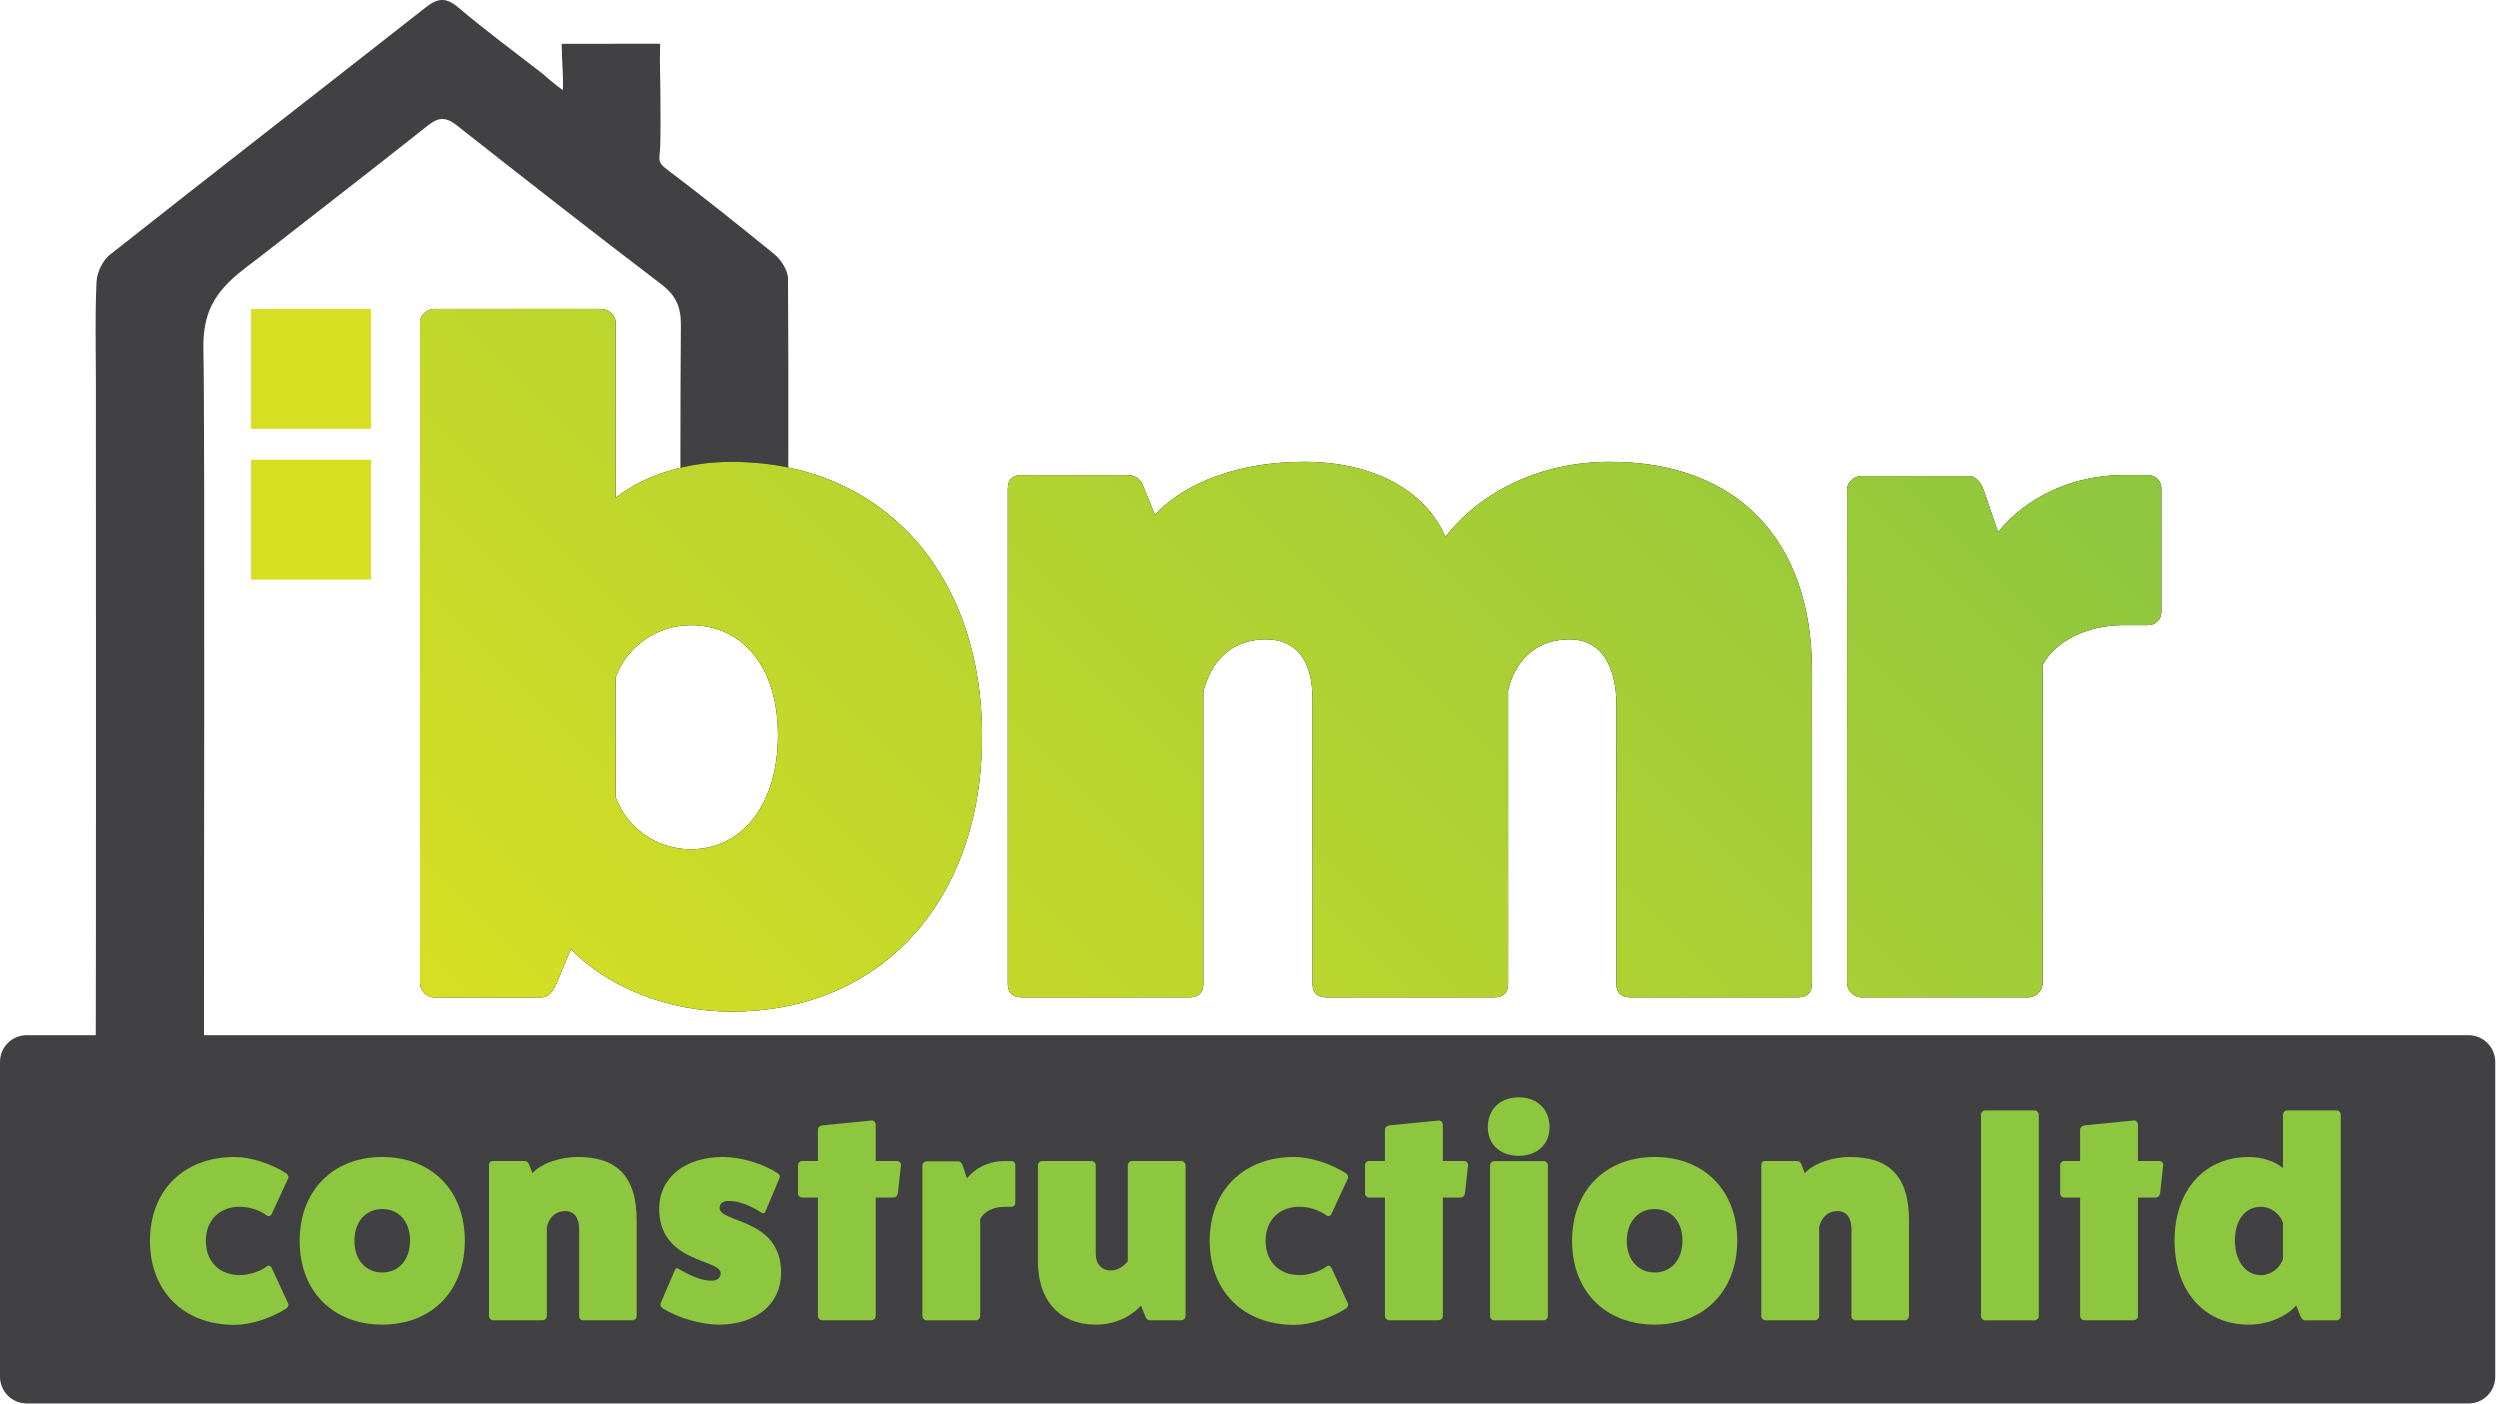 <?xml version="1.0" encoding="utf-8"?><svg width="114" height="64" viewBox="0 0 114 64" fill="none" xmlns="http://www.w3.org/2000/svg">
<g clip-path="url(#clip0_1856_64)">
<path d="M4.361 48.5C4.387 45.129 4.372 20.754 4.372 17.381C4.372 15.87 4.329 14.357 4.402 12.848C4.424 12.422 4.679 11.878 5.008 11.618C9.793 7.841 14.612 4.108 19.406 0.342C19.96 -0.095 20.337 -0.135 20.902 0.344C22.118 1.376 23.406 2.326 24.67 3.304C24.846 3.439 25.332 3.897 25.669 4.103C25.693 3.398 25.627 2.943 25.611 1.999C26.953 1.999 30.102 1.993 30.102 1.993L30.091 2.704C30.091 2.704 30.145 5.318 30.108 6.625C30.091 7.27 29.921 7.358 30.437 7.745C31.948 8.878 33.829 10.384 35.293 11.577C35.611 11.838 35.931 12.321 35.933 12.704C35.966 17.848 35.942 22.991 35.929 28.135C35.929 28.189 35.89 28.243 35.815 28.434C34.386 28.434 32.965 28.453 31.546 28.41C31.372 28.406 31.097 28.084 31.065 27.879C30.989 27.398 31.03 26.895 31.03 26.403C31.03 22.538 31.017 18.671 31.048 14.806C31.054 14.011 30.822 13.469 30.166 12.97C27.024 10.58 23.918 8.145 20.814 5.705C20.339 5.331 19.999 5.337 19.526 5.711C17 7.713 14.449 9.686 11.908 11.668C11.657 11.863 11.908 11.668 11.149 12.25C9.733 13.336 9.241 14.312 9.275 15.952C9.355 19.759 9.284 45.334 9.307 49.142" fill="#414042"/>
<path d="M16.916 14.088H11.449V19.554H16.916V14.088Z" fill="#D7DF23"/>
<path d="M16.916 20.964H11.449V26.431H16.916V20.964Z" fill="#D7DF23"/>
<path d="M28.071 22.706C29.369 21.665 31.319 21.061 33.352 21.061C40.192 21.061 44.783 26.082 44.783 33.574C44.783 41.065 40.194 46.129 33.352 46.129C30.452 46.129 27.68 45.002 26.035 43.272L25.386 44.831C25.212 45.22 24.997 45.48 24.694 45.48H19.802C19.455 45.48 19.152 45.177 19.152 44.831V14.694C19.152 14.391 19.455 14.088 19.802 14.088H27.422C27.768 14.088 28.071 14.391 28.071 14.694V22.703V22.706ZM28.071 36.344C28.591 37.774 29.975 38.726 31.491 38.726C33.872 38.726 35.474 36.647 35.474 33.531C35.474 30.414 33.872 28.509 31.491 28.509C29.975 28.509 28.589 29.461 28.071 30.891V36.346V36.344Z" fill="black"/>
<path d="M52.664 23.484C54.05 21.968 56.561 21.059 59.461 21.059C62.577 21.059 64.959 22.314 65.911 24.479C67.601 22.314 70.372 21.059 73.402 21.059C79.204 21.059 82.624 24.61 82.624 30.583V44.871C82.624 45.26 82.407 45.477 82.018 45.477H74.312C73.923 45.477 73.706 45.26 73.706 44.871V31.882C73.62 30.149 72.882 29.154 71.584 29.154C69.116 29.154 68.727 31.579 68.77 31.579V44.871C68.77 45.26 68.553 45.477 68.164 45.477H60.458C60.069 45.477 59.852 45.26 59.852 44.871V31.882C59.852 30.02 59.029 29.154 57.73 29.154C55.263 29.154 54.873 31.579 54.873 31.579V44.871C54.873 45.26 54.656 45.477 54.267 45.477H46.561C46.172 45.477 45.955 45.26 45.955 44.871V22.271C45.955 21.882 46.172 21.665 46.561 21.665H51.411C51.714 21.665 51.974 21.794 52.103 22.097L52.666 23.484H52.664Z" fill="black"/>
<path d="M97.951 21.665C98.297 21.665 98.558 21.925 98.558 22.271V27.899C98.558 28.245 98.297 28.505 97.951 28.505H96.825C95.181 28.505 93.708 29.24 93.145 30.323V44.828C93.145 45.175 92.842 45.478 92.496 45.478H84.876C84.53 45.478 84.227 45.175 84.227 44.828V22.314C84.227 22.011 84.53 21.708 84.876 21.708H89.768C90.114 21.708 90.331 22.011 90.46 22.357L91.109 24.262C92.408 22.66 94.529 21.663 96.825 21.663H97.951V21.665Z" fill="black"/>
<path d="M28.071 22.706C29.369 21.665 31.319 21.061 33.352 21.061C40.192 21.061 44.783 26.082 44.783 33.574C44.783 41.065 40.194 46.129 33.352 46.129C30.452 46.129 27.68 45.002 26.035 43.272L25.386 44.831C25.212 45.22 24.997 45.48 24.694 45.48H19.802C19.455 45.48 19.152 45.177 19.152 44.831V14.694C19.152 14.391 19.455 14.088 19.802 14.088H27.422C27.768 14.088 28.071 14.391 28.071 14.694V22.703V22.706ZM28.071 36.344C28.591 37.774 29.975 38.726 31.491 38.726C33.872 38.726 35.474 36.647 35.474 33.531C35.474 30.414 33.872 28.509 31.491 28.509C29.975 28.509 28.589 29.461 28.071 30.891V36.346V36.344Z" fill="url(#paint0_linear_1856_64)"/>
<path d="M52.664 23.484C54.05 21.968 56.561 21.059 59.461 21.059C62.577 21.059 64.959 22.314 65.911 24.479C67.601 22.314 70.372 21.059 73.402 21.059C79.204 21.059 82.624 24.61 82.624 30.583V44.871C82.624 45.26 82.407 45.477 82.018 45.477H74.312C73.923 45.477 73.706 45.26 73.706 44.871V31.882C73.62 30.149 72.882 29.154 71.584 29.154C69.116 29.154 68.727 31.579 68.77 31.579V44.871C68.77 45.26 68.553 45.477 68.164 45.477H60.458C60.069 45.477 59.852 45.26 59.852 44.871V31.882C59.852 30.02 59.029 29.154 57.73 29.154C55.263 29.154 54.873 31.579 54.873 31.579V44.871C54.873 45.26 54.656 45.477 54.267 45.477H46.561C46.172 45.477 45.955 45.26 45.955 44.871V22.271C45.955 21.882 46.172 21.665 46.561 21.665H51.411C51.714 21.665 51.974 21.794 52.103 22.097L52.666 23.484H52.664Z" fill="url(#paint1_linear_1856_64)"/>
<path d="M97.951 21.665C98.297 21.665 98.558 21.925 98.558 22.271V27.899C98.558 28.245 98.297 28.505 97.951 28.505H96.825C95.181 28.505 93.708 29.24 93.145 30.323V44.828C93.145 45.175 92.842 45.478 92.496 45.478H84.876C84.53 45.478 84.227 45.175 84.227 44.828V22.314C84.227 22.011 84.53 21.708 84.876 21.708H89.768C90.114 21.708 90.331 22.011 90.46 22.357L91.109 24.262C92.408 22.66 94.529 21.663 96.825 21.663H97.951V21.665Z" fill="url(#paint2_linear_1856_64)"/>
<path d="M112.564 47.204H1.219C0.546 47.204 0 47.749 0 48.422V62.779C0 63.452 0.546 63.998 1.219 63.998H112.564C113.237 63.998 113.783 63.452 113.783 62.779V48.422C113.783 47.749 113.237 47.204 112.564 47.204Z" fill="#414042"/>
<path d="M13.14 59.439C13.179 59.505 13.14 59.598 13.063 59.662C12.371 60.111 11.423 60.415 10.694 60.415C8.377 60.415 6.838 58.884 6.838 56.586C6.838 54.288 8.375 52.758 10.694 52.758C11.425 52.758 12.373 53.061 13.063 53.51C13.14 53.577 13.179 53.669 13.14 53.734L12.397 55.344C12.345 55.449 12.255 55.49 12.167 55.423C11.846 55.185 11.361 55.028 10.937 55.028C10.002 55.028 9.387 55.649 9.387 56.586C9.387 57.523 10.002 58.145 10.937 58.145C11.361 58.145 11.846 57.986 12.167 57.749C12.257 57.683 12.345 57.723 12.397 57.829L13.14 59.439Z" fill="#8DC63F"/>
<path d="M21.196 56.573C21.196 58.871 19.685 60.402 17.43 60.402C15.175 60.402 13.664 58.871 13.664 56.586C13.664 54.301 15.175 52.758 17.43 52.758C19.685 52.758 21.196 54.288 21.196 56.573ZM16.162 56.586C16.162 57.444 16.673 58.024 17.43 58.024C18.187 58.024 18.698 57.444 18.698 56.571C18.698 55.699 18.187 55.133 17.43 55.133C16.673 55.133 16.162 55.714 16.162 56.586Z" fill="#8DC63F"/>
<path d="M24.283 53.497C24.693 53.035 25.564 52.758 26.344 52.758C28.085 52.758 29.033 53.59 29.033 55.649V60.006C29.033 60.111 28.943 60.204 28.842 60.204H26.587C26.484 60.204 26.396 60.111 26.409 60.006V56.057C26.409 55.529 26.179 55.226 25.781 55.226C25.05 55.226 24.936 55.965 24.936 55.965V60.006C24.936 60.111 24.846 60.204 24.745 60.204H22.49C22.387 60.204 22.299 60.111 22.299 60.006V53.128C22.299 53.01 22.363 52.943 22.477 52.943H23.911C24.001 52.943 24.076 52.981 24.115 53.074L24.281 53.495L24.283 53.497Z" fill="#8DC63F"/>
<path d="M30.776 57.908C30.802 57.829 30.88 57.816 30.942 57.855C31.441 58.158 31.98 58.396 32.414 58.396C32.683 58.422 32.864 58.263 32.864 58.065C32.864 57.392 30.059 57.603 30.059 55.12C30.059 53.708 31.224 52.758 32.967 52.758C33.799 52.758 34.798 53.061 35.478 53.51C35.542 53.564 35.581 53.629 35.555 53.695L34.901 55.254C34.876 55.333 34.798 55.346 34.736 55.307C34.237 54.976 33.698 54.766 33.264 54.766C32.995 54.74 32.814 54.871 32.814 55.082C32.814 55.782 35.619 55.531 35.619 58.039C35.619 59.452 34.493 60.402 32.788 60.402C31.957 60.402 30.918 60.099 30.201 59.649C30.136 59.583 30.097 59.518 30.123 59.439L30.776 57.908Z" fill="#8DC63F"/>
<path d="M40.894 52.943C41.01 52.943 41.086 53.022 41.086 53.128L40.944 54.409C40.931 54.514 40.853 54.606 40.752 54.606H39.933V60.006C39.933 60.111 39.843 60.204 39.742 60.204H37.487C37.384 60.204 37.296 60.111 37.296 60.006V54.606H36.565C36.475 54.606 36.387 54.527 36.387 54.422V53.141C36.387 53.022 36.477 52.943 36.565 52.943H37.296V51.503C37.296 51.41 37.386 51.331 37.487 51.318L39.742 51.094C39.845 51.081 39.933 51.187 39.933 51.279V52.943H40.894Z" fill="#8DC63F"/>
<path d="M46.121 52.943C46.224 52.943 46.299 53.022 46.299 53.128V54.845C46.299 54.95 46.222 55.03 46.121 55.03H45.788C45.302 55.03 44.866 55.254 44.698 55.585V60.008C44.698 60.114 44.608 60.206 44.507 60.206H42.252C42.149 60.206 42.06 60.114 42.06 60.008V53.143C42.06 53.05 42.151 52.958 42.252 52.958H43.699C43.802 52.958 43.864 53.05 43.903 53.156L44.094 53.736C44.479 53.248 45.106 52.945 45.786 52.945H46.119L46.121 52.943Z" fill="#8DC63F"/>
<path d="M53.869 52.943C53.972 52.943 54.063 53.035 54.063 53.141V60.019C54.063 60.111 53.972 60.204 53.869 60.204H52.422C52.319 60.204 52.257 60.111 52.218 60.006L52.027 59.531C51.565 60.06 50.81 60.402 49.978 60.402C48.313 60.402 47.328 59.305 47.328 57.511V53.141C47.328 53.035 47.418 52.943 47.519 52.943H49.774C49.877 52.943 49.966 53.035 49.966 53.141V57.179C49.966 57.629 50.234 57.932 50.645 57.932C51.144 57.932 51.427 57.508 51.427 57.508V53.138C51.427 53.033 51.518 52.941 51.619 52.941H53.873L53.869 52.943Z" fill="#8DC63F"/>
<path d="M61.465 59.439C61.503 59.505 61.465 59.598 61.387 59.662C60.695 60.111 59.747 60.415 59.018 60.415C56.701 60.415 55.162 58.884 55.162 56.586C55.162 54.288 56.699 52.758 59.018 52.758C59.749 52.758 60.695 53.061 61.387 53.51C61.465 53.577 61.503 53.669 61.465 53.734L60.721 55.344C60.669 55.449 60.579 55.49 60.491 55.423C60.17 55.185 59.685 55.028 59.261 55.028C58.326 55.028 57.712 55.649 57.712 56.586C57.712 57.523 58.326 58.145 59.261 58.145C59.685 58.145 60.17 57.986 60.491 57.749C60.581 57.683 60.669 57.723 60.721 57.829L61.465 59.439Z" fill="#8DC63F"/>
<path d="M66.754 52.943C66.87 52.943 66.945 53.022 66.945 53.128L66.803 54.409C66.79 54.514 66.713 54.606 66.612 54.606H65.793V60.006C65.793 60.111 65.703 60.204 65.602 60.204H63.347C63.244 60.204 63.153 60.111 63.153 60.006V54.606H62.422C62.332 54.606 62.244 54.527 62.244 54.422V53.141C62.244 53.022 62.334 52.943 62.422 52.943H63.153V51.503C63.153 51.41 63.244 51.331 63.347 51.318L65.602 51.094C65.705 51.081 65.793 51.187 65.793 51.279V52.943H66.754Z" fill="#8DC63F"/>
<path d="M70.66 51.4C70.66 52.178 70.097 52.706 69.252 52.706C68.407 52.706 67.844 52.178 67.844 51.4C67.844 50.581 68.407 50.039 69.252 50.039C70.097 50.039 70.66 50.581 70.66 51.4ZM70.391 52.945C70.494 52.945 70.582 53.037 70.582 53.13V60.008C70.582 60.114 70.492 60.206 70.391 60.206H68.136C68.033 60.206 67.945 60.114 67.945 60.008V53.13C67.945 53.037 68.035 52.945 68.136 52.945H70.391Z" fill="#8DC63F"/>
<path d="M79.218 56.573C79.218 58.871 77.706 60.402 75.451 60.402C73.197 60.402 71.686 58.871 71.686 56.586C71.686 54.301 73.197 52.758 75.451 52.758C77.706 52.758 79.218 54.288 79.218 56.573ZM74.183 56.586C74.183 57.444 74.695 58.024 75.451 58.024C76.208 58.024 76.72 57.444 76.72 56.571C76.72 55.699 76.208 55.133 75.451 55.133C74.695 55.133 74.183 55.714 74.183 56.586Z" fill="#8DC63F"/>
<path d="M82.3 53.497C82.711 53.035 83.582 52.758 84.362 52.758C86.103 52.758 87.051 53.59 87.051 55.649V60.006C87.051 60.111 86.961 60.204 86.86 60.204H84.605C84.501 60.204 84.413 60.111 84.426 60.006V56.057C84.426 55.529 84.196 55.226 83.799 55.226C83.068 55.226 82.954 55.965 82.954 55.965V60.006C82.954 60.111 82.864 60.204 82.763 60.204H80.508C80.404 60.204 80.316 60.111 80.316 60.006V53.128C80.316 53.01 80.381 52.943 80.495 52.943H81.929C82.019 52.943 82.094 52.981 82.133 53.074L82.298 53.495L82.3 53.497Z" fill="#8DC63F"/>
<path d="M92.778 50.634C92.881 50.634 92.969 50.727 92.969 50.819V60.008C92.969 60.114 92.879 60.206 92.778 60.206H90.523C90.42 60.206 90.332 60.114 90.332 60.008V50.819C90.332 50.727 90.422 50.634 90.523 50.634H92.778Z" fill="#8DC63F"/>
<path d="M98.453 52.943C98.569 52.943 98.644 53.022 98.644 53.128L98.502 54.409C98.49 54.514 98.412 54.606 98.311 54.606H97.492V60.006C97.492 60.111 97.402 60.204 97.301 60.204H95.046C94.943 60.204 94.853 60.111 94.853 60.006V54.606H94.122C94.031 54.606 93.943 54.527 93.943 54.422V53.141C93.943 53.022 94.034 52.943 94.122 52.943H94.853V51.503C94.853 51.41 94.943 51.331 95.046 51.318L97.301 51.094C97.404 51.081 97.492 51.187 97.492 51.279V52.943H98.453Z" fill="#8DC63F"/>
<path d="M106.548 50.634C106.651 50.634 106.739 50.727 106.739 50.819V60.008C106.739 60.114 106.649 60.206 106.548 60.206H105.101C105.011 60.206 104.949 60.127 104.897 60.008L104.706 59.533C104.22 60.062 103.399 60.404 102.541 60.404C100.519 60.404 99.16 58.873 99.16 56.575C99.16 54.278 100.519 52.76 102.541 52.76C103.143 52.76 103.719 52.945 104.104 53.261V50.819C104.104 50.727 104.194 50.634 104.298 50.634H106.552H106.548ZM104.102 55.757C103.949 55.32 103.539 55.03 103.089 55.03C102.384 55.03 101.912 55.638 101.912 56.56C101.912 57.483 102.387 58.145 103.089 58.145C103.539 58.145 103.947 57.855 104.102 57.418V55.754V55.757Z" fill="#8DC63F"/>
</g>
<defs>
<linearGradient id="paint0_linear_1856_64" x1="29.997" y1="55.933" x2="81.239" y2="4.692" gradientUnits="userSpaceOnUse">
<stop stop-color="#D7DF23"/>
<stop offset="1" stop-color="#8DC63F"/>
</linearGradient>
<linearGradient id="paint1_linear_1856_64" x1="29.997" y1="55.933" x2="81.24" y2="4.692" gradientUnits="userSpaceOnUse">
<stop stop-color="#D7DF23"/>
<stop offset="1" stop-color="#8DC63F"/>
</linearGradient>
<linearGradient id="paint2_linear_1856_64" x1="29.996" y1="55.933" x2="81.239" y2="4.692" gradientUnits="userSpaceOnUse">
<stop stop-color="#D7DF23"/>
<stop offset="1" stop-color="#8DC63F"/>
</linearGradient>
<clipPath id="clip0_1856_64">
<rect width="113.783" height="64" fill="white"/>
</clipPath>
</defs>
</svg>
